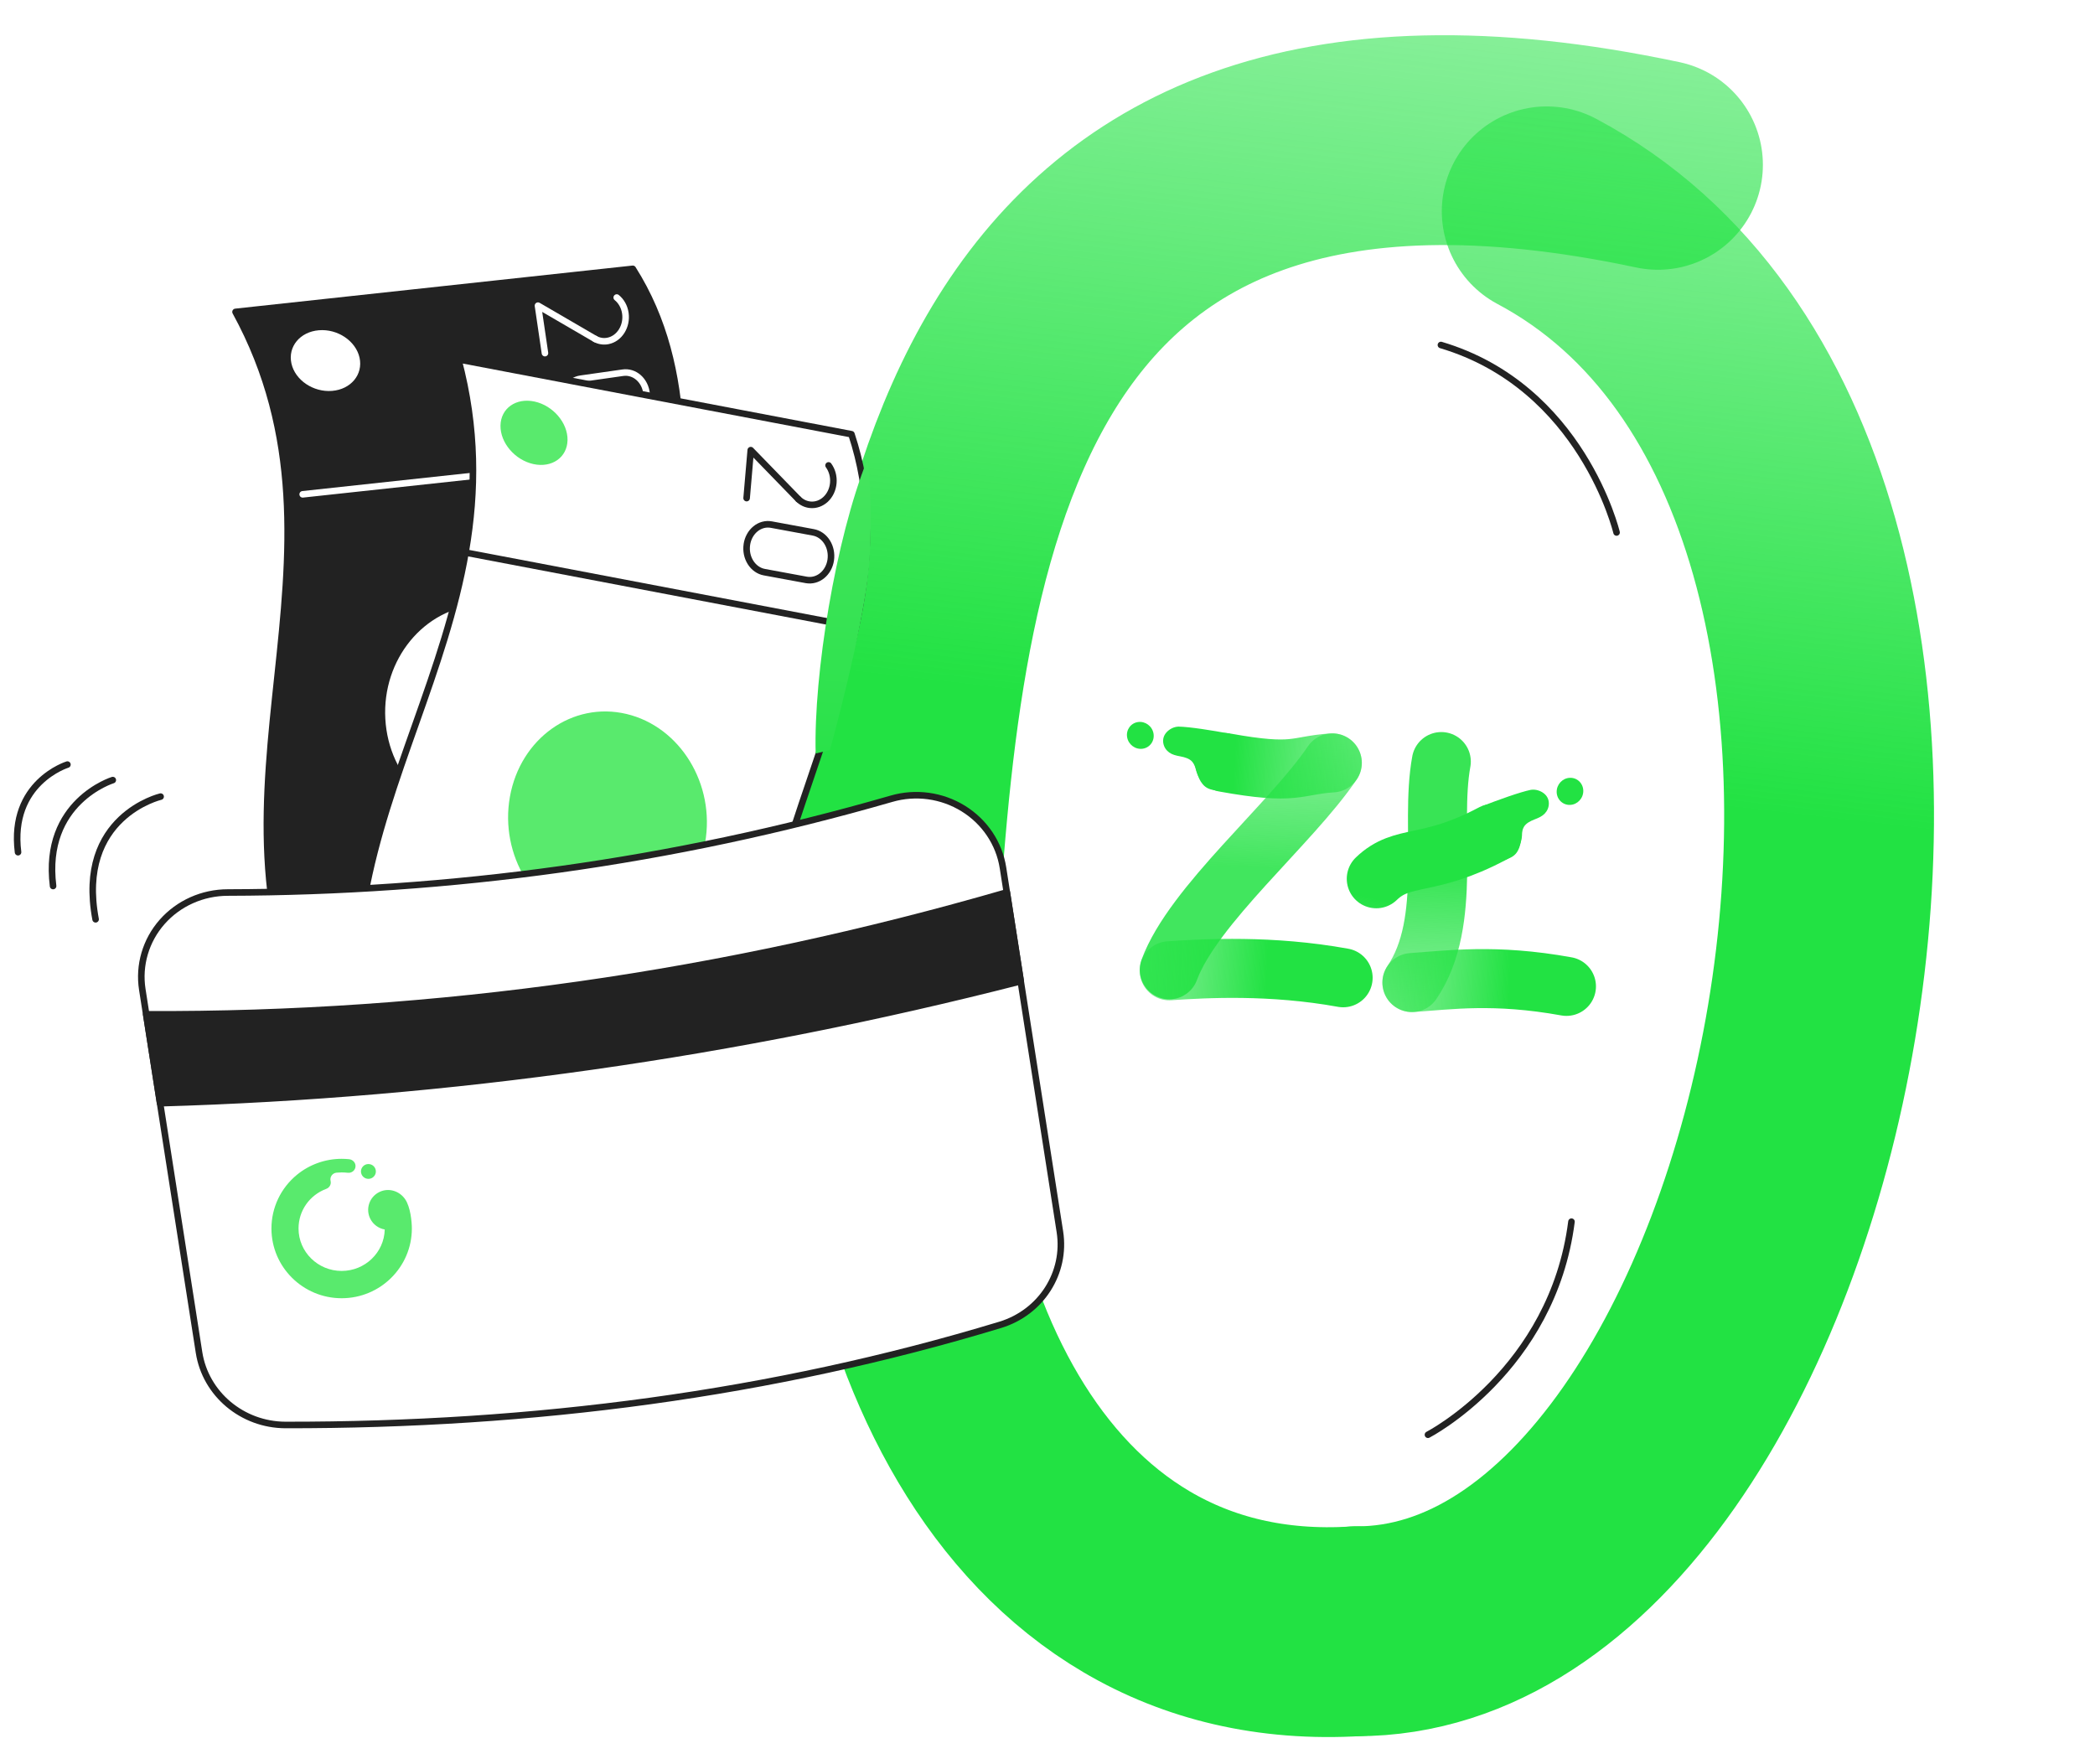 <svg width="639" height="538" viewBox="0 0 639 538" fill="none" xmlns="http://www.w3.org/2000/svg">
<path d="M413.702 497.555C552.279 497.81 626.018 146.379 471.768 64.459" stroke="url(#paint0_linear_18582_7918)" stroke-width="64" stroke-linecap="round" stroke-linejoin="round"/>
<path d="M413.71 497.551C309.694 503.951 265.708 394.26 271.873 293.86C279.272 172.731 293.109 5.104 505.703 50.277" stroke="url(#paint1_linear_18582_7918)" stroke-width="64" stroke-linecap="round" stroke-linejoin="round"/>
<path d="M430.647 299.687C443.333 280.931 435.944 252.394 439.617 232.284" stroke="url(#paint2_linear_18582_7918)" stroke-width="18" stroke-linecap="round" stroke-linejoin="round"/>
<path d="M477.787 300.856C455.807 296.878 441.964 298.933 430.646 299.687" stroke="url(#paint3_linear_18582_7918)" stroke-width="18" stroke-linecap="round" stroke-linejoin="round"/>
<path fill-rule="evenodd" clip-rule="evenodd" d="M482.922 241.186C482.957 243.467 481.168 245.4 478.927 245.503C476.685 245.607 474.839 243.842 474.804 241.561C474.769 239.28 476.557 237.346 478.799 237.243C481.04 237.139 482.886 238.904 482.922 241.186Z" fill="#22E243"/>
<path fill-rule="evenodd" clip-rule="evenodd" d="M451.902 245.946C457.084 243.925 463.628 241.587 466.899 240.911C468.359 240.667 469.858 241.187 470.836 241.936C471.818 242.671 472.398 243.751 472.417 244.99C472.437 246.229 471.959 247.299 471.182 248.13C470.4 248.951 469.367 249.433 468.041 249.938C466.762 250.432 465.434 251.125 464.821 252.182C464.208 253.238 464.111 254.633 463.983 255.858C463.843 257.16 463.559 258.404 462.997 259.406C462.443 260.477 461.606 261.248 460.303 261.783L458.597 262.485L451.902 245.946Z" fill="#22E243"/>
<path d="M419.779 268.035C427.937 260.19 435.42 264.799 455.244 254.248" stroke="url(#paint4_linear_18582_7918)" stroke-width="18" stroke-linecap="round" stroke-linejoin="round"/>
<path d="M406.374 232.689C393.687 251.444 363.922 276.094 356.639 295.795" stroke="url(#paint5_linear_18582_7918)" stroke-width="18" stroke-linecap="round" stroke-linejoin="round"/>
<path d="M373.499 232.566C395.479 236.544 395.057 233.443 406.374 232.689" stroke="url(#paint6_linear_18582_7918)" stroke-width="18" stroke-linecap="round" stroke-linejoin="round"/>
<path fill-rule="evenodd" clip-rule="evenodd" d="M343.79 224.867C344.179 227.115 346.295 228.683 348.517 228.369C350.739 228.055 352.225 225.978 351.836 223.73C351.448 221.482 349.331 219.914 347.109 220.228C344.888 220.542 343.401 222.619 343.79 224.867Z" fill="#22E243"/>
<path fill-rule="evenodd" clip-rule="evenodd" d="M375.154 223.789C369.687 222.765 362.823 221.682 359.483 221.624C358.004 221.655 356.627 222.445 355.805 223.362C354.976 224.267 354.607 225.436 354.818 226.657C355.028 227.878 355.697 228.84 356.614 229.512C357.535 230.174 358.639 230.456 360.036 230.707C361.385 230.955 362.818 231.389 363.616 232.314C364.415 233.238 364.769 234.59 365.122 235.771C365.501 237.024 366.011 238.194 366.749 239.074C367.492 240.024 368.458 240.627 369.837 240.91L371.644 241.283L375.154 223.789Z" fill="#22E243"/>
<path d="M409.671 298.231C387.691 294.253 367.951 295.342 356.634 296.096" stroke="url(#paint7_linear_18582_7918)" stroke-width="18" stroke-linecap="round" stroke-linejoin="round"/>
<path fill-rule="evenodd" clip-rule="evenodd" d="M193.005 81.997L71.839 95.132C112.785 169.969 56.931 242.323 96.329 317.122L218.995 301.952C176.896 230.746 231.867 143.331 193.005 81.997Z" fill="#222222"/>
<path fill-rule="evenodd" clip-rule="evenodd" d="M193.005 81.997L71.839 95.132C112.785 169.969 56.931 242.323 96.329 317.122L218.995 301.952C176.896 230.746 231.867 143.331 193.005 81.997Z" stroke="#222222" stroke-width="2" stroke-linecap="round" stroke-linejoin="round"/>
<path d="M203.146 138.793L92.323 150.774" stroke="white" stroke-width="2" stroke-linecap="round" stroke-linejoin="round"/>
<path fill-rule="evenodd" clip-rule="evenodd" d="M178.304 215.326C179.297 233.445 166.487 249.031 149.714 250.11C132.945 251.184 118.521 237.341 117.528 219.224C116.533 201.097 129.343 185.511 146.118 184.44C162.89 183.361 177.311 197.2 178.304 215.326Z" fill="white"/>
<path fill-rule="evenodd" clip-rule="evenodd" d="M109.67 109.113C110.787 114.223 107.038 118.752 101.301 119.223C95.566 119.704 90 115.941 88.885 110.84C87.767 105.73 91.517 101.201 97.254 100.73C102.989 100.251 108.555 104.013 109.67 109.113Z" fill="white"/>
<path fill-rule="evenodd" clip-rule="evenodd" d="M191.564 128.255C193.271 128.013 194.823 127.012 195.885 125.472C196.942 123.936 197.425 121.982 197.216 120.054C197.22 120.049 197.22 120.049 197.216 120.045C197.01 118.111 196.133 116.358 194.779 115.162C193.428 113.971 191.705 113.432 190.003 113.678C186.067 114.241 181.054 114.956 177.121 115.514C175.418 115.76 173.862 116.756 172.801 118.297C171.739 119.839 171.26 121.788 171.47 123.725C171.676 125.659 172.551 127.411 173.907 128.608C175.262 129.804 176.98 130.338 178.687 130.096C182.619 129.528 187.628 128.819 191.564 128.255Z" stroke="white" stroke-width="2" stroke-linecap="round" stroke-linejoin="round"/>
<path d="M188.11 90.752C189.462 91.838 190.442 93.51 190.739 95.511C191.326 99.505 188.938 103.308 185.41 103.99C184.05 104.254 182.715 104.02 181.561 103.398" stroke="white" stroke-width="2" stroke-linecap="round" stroke-linejoin="round"/>
<path d="M166.218 107.707L164.088 93.228L181.561 103.399" stroke="white" stroke-width="2" stroke-linecap="round" stroke-linejoin="round"/>
<path fill-rule="evenodd" clip-rule="evenodd" d="M259.7 132.442L139.805 109.609C162.21 193.995 91.793 247.588 112.716 331.482L234.526 352.78C210.179 271.571 283.177 203.155 259.7 132.442Z" fill="white"/>
<path fill-rule="evenodd" clip-rule="evenodd" d="M259.7 132.442L139.805 109.609C162.21 193.995 91.793 247.588 112.716 331.482L234.526 352.779C210.179 271.571 283.177 203.155 259.7 132.442Z" stroke="#222222" stroke-width="2" stroke-linecap="round" stroke-linejoin="round"/>
<path d="M260.996 191.2L142 168.538" stroke="#222222" stroke-width="2" stroke-linecap="round" stroke-linejoin="round"/>
<path fill-rule="evenodd" clip-rule="evenodd" d="M215.057 257.069C211.877 274.889 195.959 286.206 179.532 282.327C163.104 278.448 152.352 260.837 155.532 243.018C158.713 225.199 174.63 213.881 191.058 217.76C207.485 221.639 218.238 239.25 215.057 257.069Z" fill="#59EA6D"/>
<path fill-rule="evenodd" clip-rule="evenodd" d="M173.103 134.232C173.013 139.496 168.361 142.771 162.722 141.553C157.078 140.333 152.57 135.066 152.655 129.799C152.746 124.535 157.4 121.254 163.044 122.475C168.686 123.701 173.192 128.967 173.103 134.232Z" fill="#59EA6D"/>
<path fill-rule="evenodd" clip-rule="evenodd" d="M245.92 176.877C247.617 177.183 249.355 176.725 250.757 175.583C252.156 174.446 253.102 172.73 253.388 170.806L253.384 170.802C253.67 168.879 253.266 166.911 252.268 165.332C251.274 163.748 249.761 162.688 248.064 162.372C244.156 161.647 239.179 160.734 235.271 160.009C233.575 159.693 231.836 160.16 230.438 161.297C229.037 162.441 228.089 164.155 227.803 166.079L227.808 166.083C227.52 168.007 227.92 169.971 228.923 171.555C229.921 173.132 231.43 174.198 233.127 174.514C237.035 175.23 242.012 176.152 245.92 176.877Z" stroke="#222222" stroke-width="2" stroke-linecap="round" stroke-linejoin="round"/>
<path d="M252.721 141.952C253.777 143.399 254.342 145.3 254.169 147.32C253.823 151.359 250.653 154.331 247.089 153.957C245.721 153.815 244.49 153.199 243.517 152.258" stroke="#222222" stroke-width="2" stroke-linecap="round" stroke-linejoin="round"/>
<path d="M227.729 151.93L228.987 137.297L243.518 152.259" stroke="#222222" stroke-width="2" stroke-linecap="round" stroke-linejoin="round"/>
<g filter="url(#filter0_d_18582_7918)">
<path fill-rule="evenodd" clip-rule="evenodd" d="M43.404 282.814C42.244 275.387 44.454 267.857 49.461 262.179C54.468 256.502 61.779 253.236 69.494 253.229C137.261 253.076 204.743 244.014 271.898 224.629C279.279 222.483 287.274 223.57 293.805 227.611C300.337 231.65 304.758 238.242 305.919 245.671C310.976 277.923 318.837 328.252 323.277 356.68C325.238 369.231 317.562 381.257 305.15 385.069C235.409 406.235 162.523 415.716 87.065 415.635C73.898 415.595 62.685 406.183 60.706 393.507C56.241 364.997 48.417 314.921 43.404 282.814Z" fill="white"/>
<path fill-rule="evenodd" clip-rule="evenodd" d="M43.404 282.814C42.244 275.387 44.454 267.857 49.461 262.179C54.468 256.502 61.779 253.236 69.494 253.229C137.261 253.076 204.743 244.014 271.898 224.629C279.279 222.483 287.274 223.57 293.805 227.611C300.337 231.65 304.758 238.242 305.919 245.671C310.976 277.923 318.837 328.252 323.277 356.68C325.238 369.231 317.562 381.257 305.15 385.069C235.409 406.235 162.523 415.716 87.065 415.635C73.898 415.594 62.685 406.183 60.706 393.507C56.241 364.997 48.417 314.921 43.404 282.814Z" stroke="#222222" stroke-width="2" stroke-linecap="round" stroke-linejoin="round"/>
<path fill-rule="evenodd" clip-rule="evenodd" d="M311.347 280.298L307.112 253.175C220.503 278.271 133.002 290.78 44.585 290.374L48.822 317.498C136.978 314.947 224.484 302.543 311.347 280.298Z" fill="#222222"/>
<path fill-rule="evenodd" clip-rule="evenodd" d="M311.347 280.298L307.112 253.175C220.503 278.271 133.002 290.78 44.585 290.374L48.822 317.498C136.977 314.947 224.484 302.543 311.347 280.298Z" stroke="#222222" stroke-width="2" stroke-linecap="round" stroke-linejoin="round"/>
</g>
<path d="M48.99 242.974C48.99 242.974 23.25 249.002 29.159 280.393" stroke="#222222" stroke-width="2" stroke-linecap="round" stroke-linejoin="round"/>
<path d="M34.402 237.934C34.402 237.934 12.96 244.522 16.192 270.251" stroke="#222222" stroke-width="2" stroke-linecap="round" stroke-linejoin="round"/>
<path d="M20.562 233.206C20.562 233.206 2.83 238.654 5.502 259.932" stroke="#222222" stroke-width="2" stroke-linecap="round" stroke-linejoin="round"/>
<path d="M104.207 353.45C104.963 353.45 105.723 353.489 106.47 353.567C107.6 353.685 108.501 354.627 108.439 355.754C108.373 356.954 107.307 357.835 106.122 357.707C105.492 357.638 104.847 357.602 104.207 357.602C103.691 357.602 103.175 357.626 102.663 357.673C101.416 357.786 100.548 358.953 100.826 360.166L100.841 360.23C101.073 361.241 100.5 362.248 99.522 362.611C94.458 364.49 91.057 369.239 91.057 374.709C91.057 381.843 96.956 387.648 104.207 387.648C111.357 387.648 117.189 382.002 117.35 375.005C115.521 374.683 113.862 373.543 112.957 371.772C111.429 368.782 112.631 365.127 115.643 363.609C118.483 362.178 121.827 363.219 123.581 365.785C125.199 368.153 125.62 372.634 125.62 374.713C125.62 386.437 116.014 395.975 104.207 395.975C92.4 395.975 82.793 386.437 82.793 374.713C82.793 368.344 85.633 362.364 90.585 358.306C94.407 355.175 99.245 353.45 104.207 353.45ZM112.371 355.045C113.627 355.045 114.645 356.056 114.646 357.304C114.646 358.551 113.628 359.563 112.371 359.563C111.115 359.563 110.096 358.551 110.096 357.304C110.096 356.056 111.115 355.045 112.371 355.045Z" fill="#59EA6D"/>
<path d="M253.138 228.772L248.789 229.82C248.136 205.708 254.858 164.408 264.513 140.25C265.474 144.314 265.954 157.471 265.264 170.227C264.485 184.623 257.223 213.938 253.138 228.772Z" fill="url(#paint8_linear_18582_7918)"/>
<path d="M493.07 162.413C493.07 162.413 482.508 117.989 439.497 105.228" stroke="#222222" stroke-width="2" stroke-linecap="round" stroke-linejoin="round"/>
<path d="M435.542 437.614C435.542 437.614 473.547 417.975 479.318 372.622" stroke="#222222" stroke-width="2" stroke-linecap="round" stroke-linejoin="round"/>
<defs>
<filter id="filter0_d_18582_7918" x="42.101" y="222.55" width="282.481" height="211.285" filterUnits="userSpaceOnUse" color-interpolation-filters="sRGB">
<feFlood flood-opacity="0" result="BackgroundImageFix"/>
<feColorMatrix in="SourceAlpha" type="matrix" values="0 0 0 0 0 0 0 0 0 0 0 0 0 0 0 0 0 0 127 0" result="hardAlpha"/>
<feMorphology radius="25" operator="erode" in="SourceAlpha" result="effect1_dropShadow_18582_7918"/>
<feOffset dy="19"/>
<feGaussianBlur stdDeviation="11.6"/>
<feComposite in2="hardAlpha" operator="out"/>
<feColorMatrix type="matrix" values="0 0 0 0 0.796 0 0 0 0 0.779 0 0 0 0 0.72 0 0 0 0.5 0"/>
<feBlend mode="multiply" in2="BackgroundImageFix" result="effect1_dropShadow_18582_7918"/>
<feBlend mode="normal" in="SourceGraphic" in2="effect1_dropShadow_18582_7918" result="shape"/>
</filter>
<linearGradient id="paint0_linear_18582_7918" x1="528.034" y1="15.6" x2="465.746" y2="558.833" gradientUnits="userSpaceOnUse">
<stop stop-color="#22E243" stop-opacity="0.5"/>
<stop offset="0.42" stop-color="#22E243"/>
</linearGradient>
<linearGradient id="paint1_linear_18582_7918" x1="409.489" y1="-17.798" x2="344.723" y2="547.053" gradientUnits="userSpaceOnUse">
<stop stop-color="#22E243" stop-opacity="0.5"/>
<stop offset="0.42" stop-color="#22E243"/>
</linearGradient>
<linearGradient id="paint2_linear_18582_7918" x1="446.733" y1="231.312" x2="443.599" y2="309.149" gradientUnits="userSpaceOnUse">
<stop offset="0.461" stop-color="#22E243" stop-opacity="0.9"/>
<stop offset="1" stop-color="#22E243" stop-opacity="0.5"/>
</linearGradient>
<linearGradient id="paint3_linear_18582_7918" x1="486.728" y1="300.852" x2="421.764" y2="298.237" gradientUnits="userSpaceOnUse">
<stop offset="0.404" stop-color="#22E243"/>
<stop offset="1" stop-color="#22E243" stop-opacity="0.5"/>
</linearGradient>
<linearGradient id="paint4_linear_18582_7918" x1="418.451" y1="237.062" x2="400.922" y2="312.964" gradientUnits="userSpaceOnUse">
<stop offset="0.461" stop-color="#22E243"/>
<stop offset="1" stop-color="#22E243" stop-opacity="0.5"/>
</linearGradient>
<linearGradient id="paint5_linear_18582_7918" x1="390.288" y1="301.064" x2="393.421" y2="223.227" gradientUnits="userSpaceOnUse">
<stop offset="0.461" stop-color="#22E243" stop-opacity="0.86"/>
<stop offset="1" stop-color="#22E243" stop-opacity="0.5"/>
</linearGradient>
<linearGradient id="paint6_linear_18582_7918" x1="350.293" y1="231.524" x2="415.256" y2="234.139" gradientUnits="userSpaceOnUse">
<stop offset="0.404" stop-color="#22E243"/>
<stop offset="1" stop-color="#22E243" stop-opacity="0.5"/>
</linearGradient>
<linearGradient id="paint7_linear_18582_7918" x1="412.715" y1="297.262" x2="347.751" y2="294.646" gradientUnits="userSpaceOnUse">
<stop offset="0.404" stop-color="#22E243"/>
<stop offset="1" stop-color="#22E243" stop-opacity="0.5"/>
</linearGradient>
<linearGradient id="paint8_linear_18582_7918" x1="264.869" y1="139.405" x2="259.999" y2="229.801" gradientUnits="userSpaceOnUse">
<stop offset="0.043" stop-color="#44E45E"/>
<stop offset="1" stop-color="#2AE24A"/>
</linearGradient>
</defs>
</svg>

